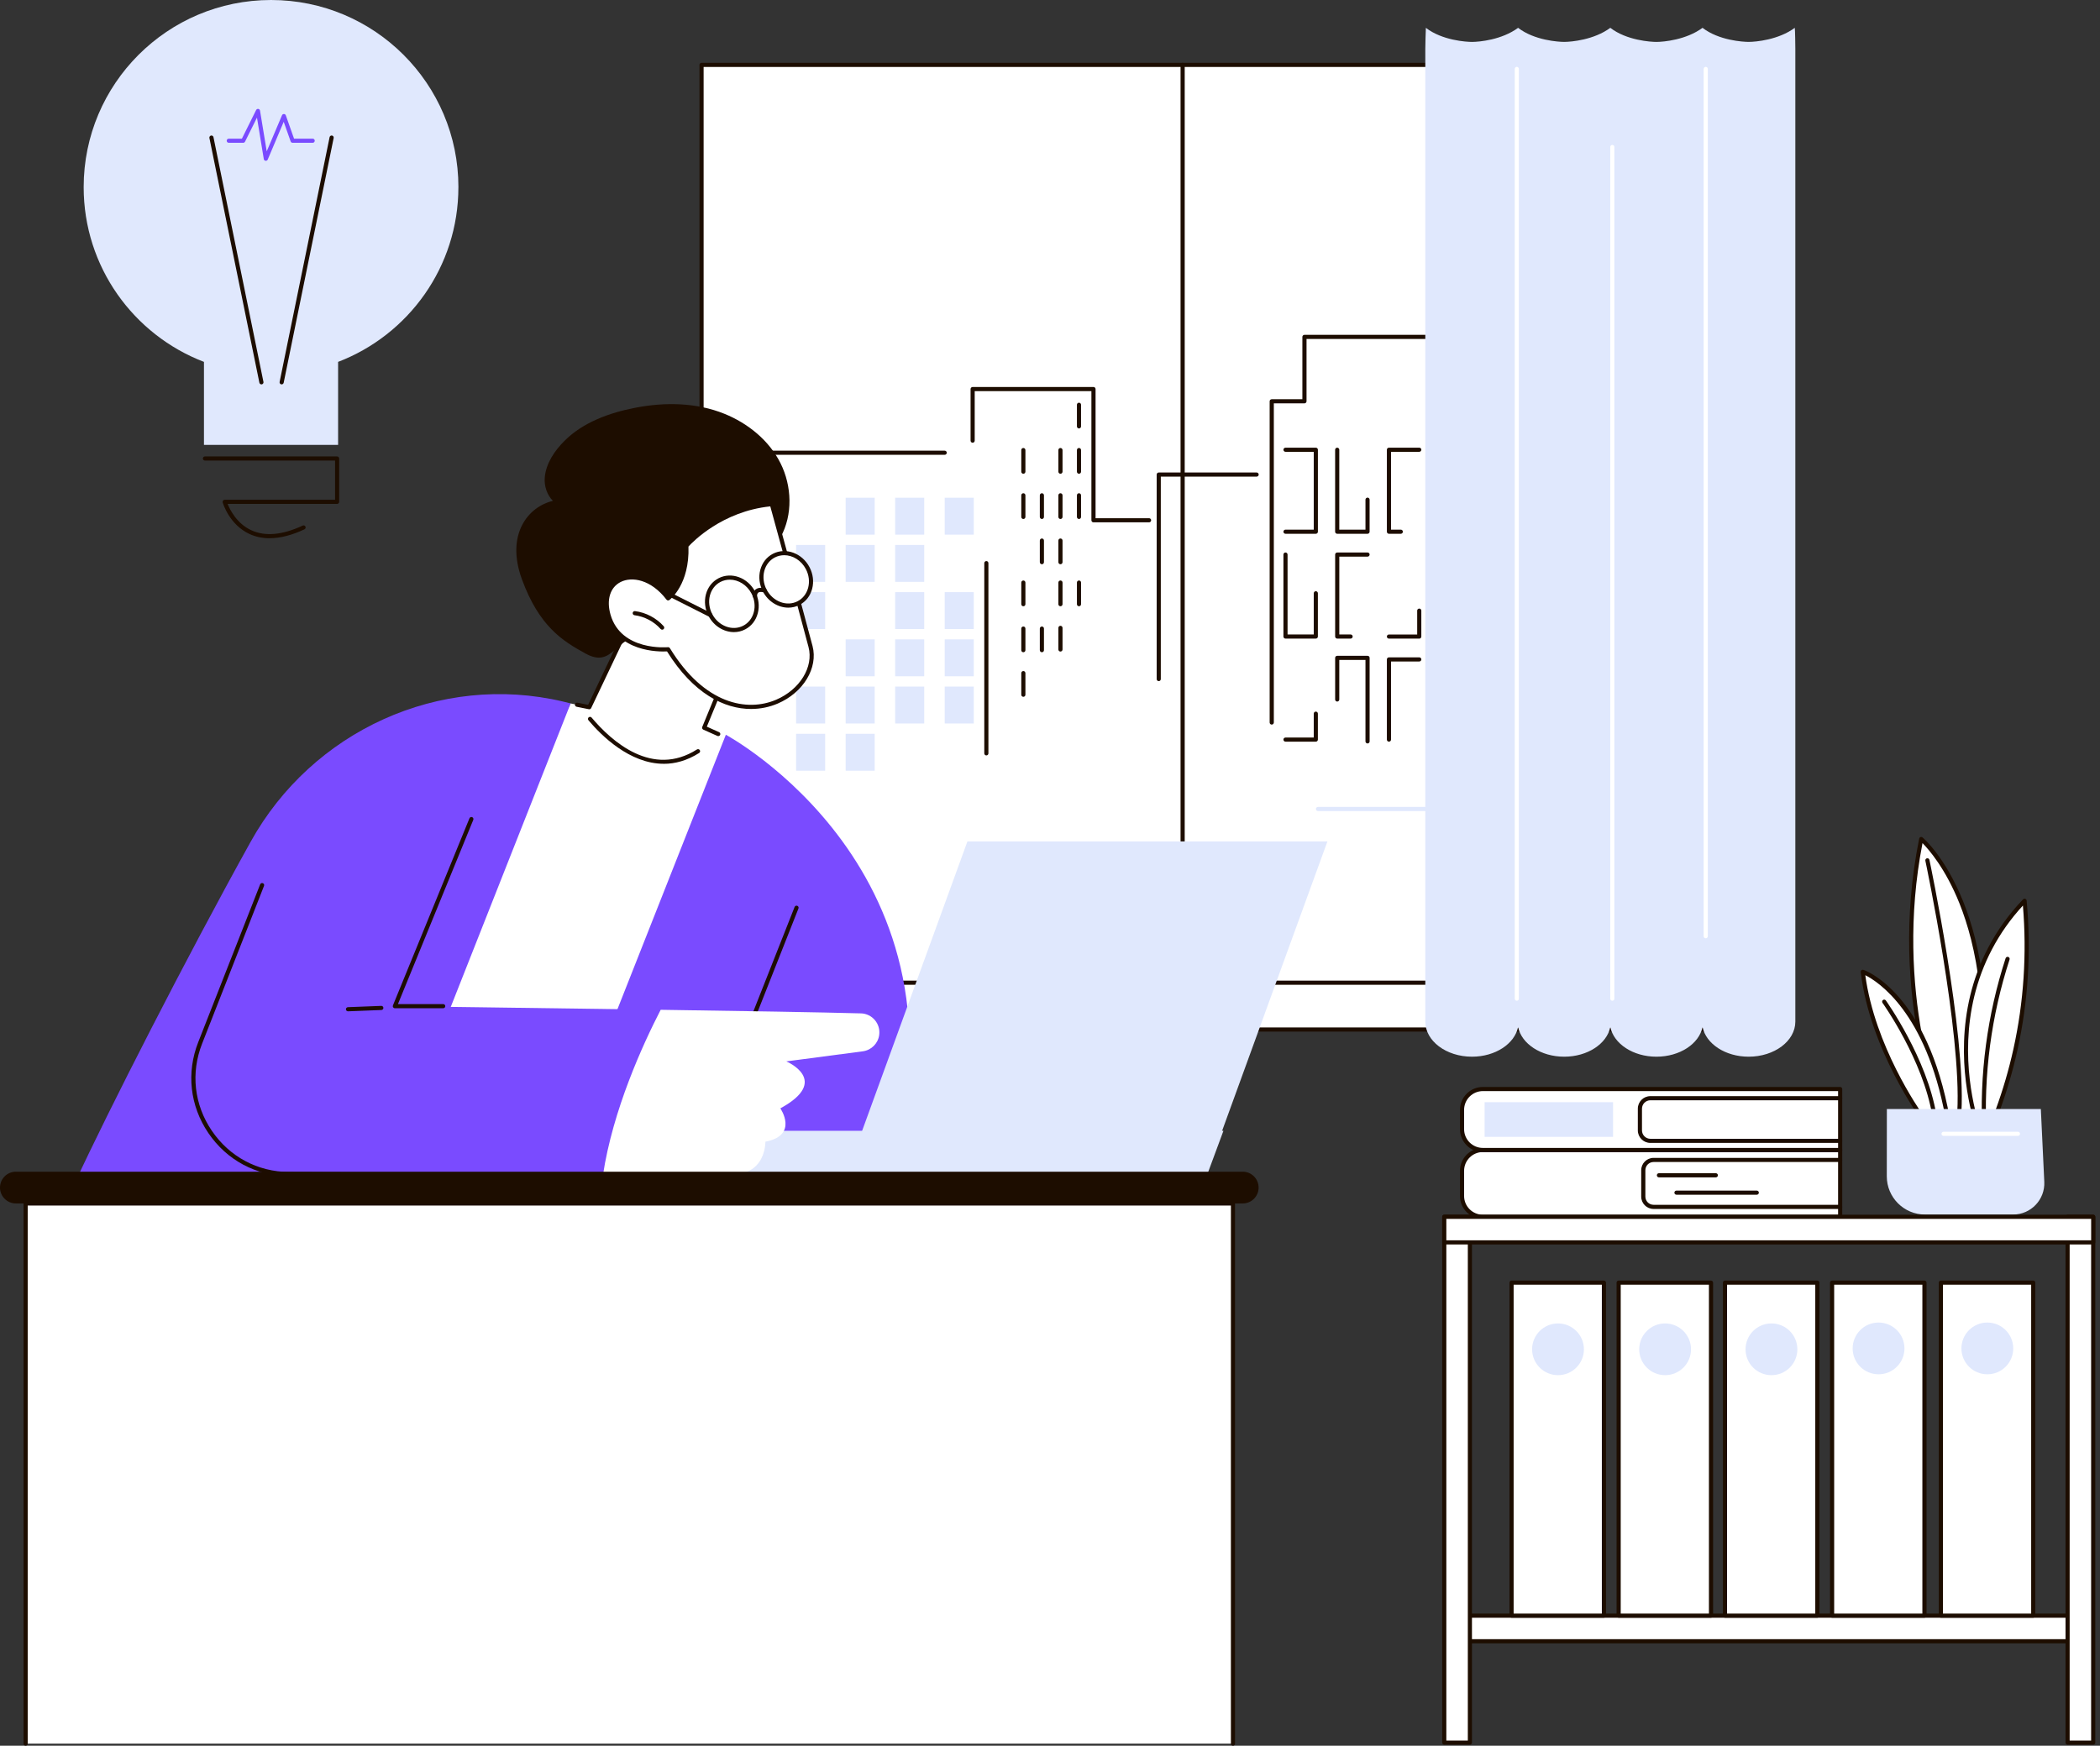 <svg width="89" height="74" viewBox="0 0 89 74" fill="none" xmlns="http://www.w3.org/2000/svg">
<rect x="0" y="0" width="89" height="74" fill="#333333" stroke="none"/>
<g clip-path="url(#clip0_439_39531)">
<path d="M70.51 2.75H29.733V42.723H70.51V2.75Z" fill="white"/>
<path d="M70.51 42.81H29.733C29.684 42.81 29.645 42.771 29.645 42.723V2.75C29.645 2.701 29.684 2.662 29.733 2.662H70.51C70.558 2.662 70.597 2.702 70.597 2.75V42.722C70.597 42.771 70.558 42.81 70.51 42.81V42.81ZM29.82 42.635H70.422V2.838H29.82V42.635Z" fill="#1D0D00"/>
<path d="M65.181 20.439L65.132 20.438V17.011H63.746V14.281H55.283V17.011H53.897V20.118H49.109V22.046L46.36 22.061L46.343 16.493H41.221V19.13L41.015 19.192H31.035V22.181V34.22H70.848V30.337V25.134V20.409L65.181 20.439Z" fill="white"/>
<path d="M70.848 30.579C70.799 30.579 70.76 30.54 70.76 30.492V20.495H65.796C65.748 20.495 65.709 20.456 65.709 20.408C65.709 20.36 65.748 20.32 65.796 20.32H70.848C70.896 20.32 70.935 20.36 70.935 20.408V30.492C70.935 30.541 70.896 30.579 70.848 30.579Z" fill="#1D0D00"/>
<path d="M41.803 32.022C41.754 32.022 41.715 31.983 41.715 31.935V23.871C41.715 23.822 41.754 23.783 41.803 23.783C41.851 23.783 41.89 23.823 41.89 23.871V31.935C41.89 31.983 41.851 32.022 41.803 32.022Z" fill="#1D0D00"/>
<path d="M31.005 25.333H31.004C30.956 25.333 30.917 25.293 30.917 25.245L30.947 19.191C30.947 19.142 30.986 19.104 31.035 19.104H40.037C40.086 19.104 40.125 19.143 40.125 19.191C40.125 19.239 40.085 19.279 40.037 19.279H31.122L31.093 25.246C31.093 25.294 31.053 25.333 31.005 25.333H31.005Z" fill="#1D0D00"/>
<path d="M32.873 21.098H31.642V22.663H32.873V21.098Z" fill="#E0E8FD"/>
<path d="M37.071 21.098H35.84V22.663H37.071V21.098Z" fill="#E0E8FD"/>
<path d="M39.169 21.098H37.938V22.663H39.169V21.098Z" fill="#E0E8FD"/>
<path d="M41.269 21.098H40.038V22.663H41.269V21.098Z" fill="#E0E8FD"/>
<path d="M32.873 23.1H31.642V24.665H32.873V23.1Z" fill="#E0E8FD"/>
<path d="M34.971 23.1H33.74V24.665H34.971V23.1Z" fill="#E0E8FD"/>
<path d="M37.071 23.1H35.84V24.665H37.071V23.1Z" fill="#E0E8FD"/>
<path d="M39.169 23.1H37.938V24.665H39.169V23.1Z" fill="#E0E8FD"/>
<path d="M32.873 25.1H31.642V26.665H32.873V25.1Z" fill="#E0E8FD"/>
<path d="M34.971 25.1H33.74V26.665H34.971V25.1Z" fill="#E0E8FD"/>
<path d="M39.169 25.1H37.938V26.665H39.169V25.1Z" fill="#E0E8FD"/>
<path d="M41.269 25.1H40.038V26.665H41.269V25.1Z" fill="#E0E8FD"/>
<path d="M32.873 27.102H31.642V28.667H32.873V27.102Z" fill="#E0E8FD"/>
<path d="M37.071 27.102H35.84V28.667H37.071V27.102Z" fill="#E0E8FD"/>
<path d="M39.169 27.102H37.938V28.667H39.169V27.102Z" fill="#E0E8FD"/>
<path d="M41.269 27.102H40.038V28.667H41.269V27.102Z" fill="#E0E8FD"/>
<path d="M34.971 29.104H33.74V30.669H34.971V29.104Z" fill="#E0E8FD"/>
<path d="M37.071 29.104H35.84V30.669H37.071V29.104Z" fill="#E0E8FD"/>
<path d="M39.169 29.104H37.938V30.669H39.169V29.104Z" fill="#E0E8FD"/>
<path d="M41.269 29.104H40.038V30.669H41.269V29.104Z" fill="#E0E8FD"/>
<path d="M34.971 31.105H33.74V32.67H34.971V31.105Z" fill="#E0E8FD"/>
<path d="M37.071 31.105H35.84V32.67H37.071V31.105Z" fill="#E0E8FD"/>
<path d="M55.766 22.627H54.48C54.432 22.627 54.393 22.587 54.393 22.539C54.393 22.491 54.432 22.451 54.48 22.451H55.678V19.152H54.48C54.432 19.152 54.393 19.112 54.393 19.064C54.393 19.016 54.432 18.977 54.48 18.977H55.766C55.815 18.977 55.854 19.016 55.854 19.064V22.539C55.854 22.588 55.814 22.627 55.766 22.627Z" fill="#1D0D00"/>
<path d="M57.958 22.627H56.672C56.623 22.627 56.584 22.587 56.584 22.539V19.064C56.584 19.016 56.624 18.977 56.672 18.977C56.72 18.977 56.76 19.016 56.76 19.064V22.451H57.87V21.181C57.87 21.133 57.909 21.093 57.957 21.093C58.006 21.093 58.045 21.133 58.045 21.181V22.54C58.045 22.588 58.006 22.627 57.957 22.627L57.958 22.627Z" fill="#1D0D00"/>
<path d="M59.367 22.627H58.864C58.816 22.627 58.777 22.587 58.777 22.539V19.064C58.777 19.016 58.816 18.977 58.864 18.977H60.15C60.199 18.977 60.238 19.016 60.238 19.064C60.238 19.112 60.198 19.152 60.15 19.152H58.953V22.451H59.367C59.416 22.451 59.455 22.491 59.455 22.539C59.455 22.587 59.416 22.627 59.367 22.627H59.367Z" fill="#1D0D00"/>
<path d="M62.342 21.681V22.539H61.057V19.064H61.517L62.342 21.681Z" fill="white"/>
<path d="M62.342 22.627H61.056C61.008 22.627 60.969 22.587 60.969 22.539V19.064C60.969 19.016 61.008 18.977 61.056 18.977H61.517C61.566 18.977 61.605 19.016 61.605 19.064C61.605 19.112 61.565 19.152 61.517 19.152H61.145V22.451H62.254V21.681C62.254 21.632 62.294 21.593 62.342 21.593C62.39 21.593 62.43 21.633 62.43 21.681V22.539C62.43 22.588 62.39 22.627 62.342 22.627Z" fill="#1D0D00"/>
<path d="M64.534 19.064V22.539H63.248V20.962L64.534 19.064Z" fill="white"/>
<path d="M64.534 22.627H63.249C63.2 22.627 63.161 22.587 63.161 22.539V20.962C63.161 20.913 63.2 20.875 63.249 20.875C63.297 20.875 63.336 20.914 63.336 20.962V22.451H64.446V19.064C64.446 19.016 64.486 18.977 64.534 18.977C64.582 18.977 64.621 19.016 64.621 19.064V22.539C64.621 22.588 64.582 22.627 64.534 22.627H64.534Z" fill="#1D0D00"/>
<path d="M55.766 27.07H54.48C54.432 27.07 54.393 27.031 54.393 26.983V23.508C54.393 23.459 54.432 23.42 54.48 23.42C54.529 23.42 54.568 23.459 54.568 23.508V26.895H55.678V25.149C55.678 25.1 55.718 25.061 55.766 25.061C55.814 25.061 55.853 25.101 55.853 25.149V26.983C55.853 27.031 55.814 27.07 55.766 27.07L55.766 27.07Z" fill="#1D0D00"/>
<path d="M57.24 27.07H56.673C56.624 27.07 56.585 27.031 56.585 26.983V23.508C56.585 23.459 56.624 23.42 56.673 23.42H57.958C58.007 23.42 58.046 23.459 58.046 23.508C58.046 23.556 58.007 23.595 57.958 23.595H56.761V26.895H57.24C57.289 26.895 57.328 26.934 57.328 26.983C57.328 27.031 57.289 27.07 57.24 27.07H57.24Z" fill="#1D0D00"/>
<path d="M57.958 31.515C57.909 31.515 57.87 31.476 57.87 31.427V27.974H56.76V29.651C56.76 29.7 56.721 29.739 56.673 29.739C56.624 29.739 56.585 29.7 56.585 29.651V27.886C56.585 27.838 56.624 27.799 56.673 27.799H57.958C58.007 27.799 58.046 27.838 58.046 27.886V31.427C58.046 31.476 58.007 31.515 57.958 31.515L57.958 31.515Z" fill="#1D0D00"/>
<path d="M60.15 27.071H58.864C58.816 27.071 58.777 27.032 58.777 26.984C58.777 26.936 58.816 26.896 58.864 26.896H60.062V25.884C60.062 25.836 60.102 25.797 60.15 25.797C60.198 25.797 60.237 25.836 60.237 25.884V26.984C60.237 27.033 60.198 27.072 60.15 27.072L60.15 27.071Z" fill="#1D0D00"/>
<path d="M55.766 31.439H54.48C54.432 31.439 54.393 31.399 54.393 31.351C54.393 31.303 54.432 31.264 54.48 31.264H55.678V30.252C55.678 30.203 55.718 30.164 55.766 30.164C55.814 30.164 55.853 30.203 55.853 30.252V31.351C55.853 31.4 55.814 31.439 55.766 31.439H55.766Z" fill="#1D0D00"/>
<path d="M61.057 25.149V23.508H62.202L61.057 25.149Z" fill="white"/>
<path d="M61.057 25.236C61.008 25.236 60.969 25.197 60.969 25.149V23.508C60.969 23.459 61.008 23.42 61.057 23.42H62.202C62.251 23.42 62.29 23.459 62.29 23.508C62.29 23.556 62.251 23.595 62.202 23.595H61.144V25.149C61.144 25.197 61.105 25.236 61.057 25.236Z" fill="#1D0D00"/>
<path d="M63.736 26.982H63.248V24.105L63.736 26.982Z" fill="white"/>
<path d="M63.736 27.07H63.249C63.2 27.07 63.161 27.03 63.161 26.982V24.105C63.161 24.057 63.2 24.018 63.249 24.018C63.297 24.018 63.336 24.057 63.336 24.105V26.895H63.736C63.785 26.895 63.824 26.934 63.824 26.982C63.824 27.03 63.785 27.07 63.736 27.07Z" fill="#1D0D00"/>
<path d="M58.864 31.439C58.816 31.439 58.777 31.399 58.777 31.351V27.953C58.777 27.904 58.816 27.865 58.864 27.865H60.15C60.199 27.865 60.238 27.905 60.238 27.953C60.238 28.001 60.198 28.04 60.15 28.04H58.953V31.351C58.953 31.4 58.913 31.439 58.865 31.439H58.864Z" fill="#1D0D00"/>
<path d="M62.343 27.953H61.057V31.428H62.343V27.953Z" fill="white"/>
<path d="M62.342 31.515H61.056C61.008 31.515 60.969 31.476 60.969 31.428V27.953C60.969 27.904 61.008 27.865 61.056 27.865H62.342C62.391 27.865 62.43 27.905 62.43 27.953V31.428C62.43 31.476 62.39 31.515 62.342 31.515ZM61.145 31.34H62.254V28.04H61.145V31.34Z" fill="#1D0D00"/>
<path d="M63.628 31.428H63.248V27.953H64.113L63.628 31.428Z" fill="white"/>
<path d="M63.628 31.515H63.249C63.2 31.515 63.161 31.476 63.161 31.428V27.953C63.161 27.904 63.201 27.865 63.249 27.865H64.114C64.162 27.865 64.201 27.905 64.201 27.953C64.201 28.001 64.162 28.04 64.114 28.04H63.337V31.34H63.628C63.677 31.34 63.716 31.38 63.716 31.428C63.716 31.476 63.676 31.515 63.628 31.515H63.628Z" fill="#1D0D00"/>
<path d="M53.897 30.715C53.848 30.715 53.809 30.675 53.809 30.627V17.01C53.809 16.962 53.849 16.923 53.897 16.923H55.196V14.281C55.196 14.232 55.235 14.193 55.283 14.193H63.747C63.795 14.193 63.834 14.233 63.834 14.281V16.923H65.133C65.182 16.923 65.221 16.962 65.221 17.01V22.915C65.221 22.963 65.181 23.002 65.133 23.002C65.085 23.002 65.045 22.963 65.045 22.915V17.098H63.747C63.698 17.098 63.659 17.058 63.659 17.01V14.368H55.372V17.01C55.372 17.059 55.332 17.098 55.284 17.098H53.986V30.627C53.986 30.675 53.946 30.715 53.898 30.715H53.897Z" fill="#1D0D00"/>
<path d="M49.109 28.873C49.06 28.873 49.021 28.834 49.021 28.786V20.117C49.021 20.068 49.06 20.029 49.109 20.029H53.257C53.306 20.029 53.345 20.069 53.345 20.117C53.345 20.165 53.305 20.204 53.257 20.204H49.196V28.786C49.196 28.834 49.157 28.873 49.109 28.873Z" fill="#1D0D00"/>
<path d="M48.699 22.142H46.343C46.294 22.142 46.255 22.102 46.255 22.054V16.579H41.309V18.679C41.309 18.728 41.27 18.767 41.221 18.767C41.173 18.767 41.134 18.727 41.134 18.679V16.492C41.134 16.443 41.173 16.404 41.221 16.404H46.343C46.392 16.404 46.431 16.444 46.431 16.492V21.967H48.699C48.748 21.967 48.787 22.006 48.787 22.054C48.787 22.102 48.747 22.142 48.699 22.142Z" fill="#1D0D00"/>
<path d="M45.728 18.162C45.68 18.162 45.641 18.123 45.641 18.074V17.158C45.641 17.109 45.68 17.07 45.728 17.07C45.777 17.07 45.816 17.11 45.816 17.158V18.074C45.816 18.123 45.777 18.162 45.728 18.162Z" fill="#1D0D00"/>
<path d="M45.728 20.082C45.68 20.082 45.641 20.043 45.641 19.994V19.078C45.641 19.029 45.68 18.99 45.728 18.99C45.777 18.99 45.816 19.03 45.816 19.078V19.994C45.816 20.043 45.777 20.082 45.728 20.082Z" fill="#1D0D00"/>
<path d="M45.728 22C45.68 22 45.641 21.96 45.641 21.912V20.996C45.641 20.947 45.68 20.908 45.728 20.908C45.777 20.908 45.816 20.948 45.816 20.996V21.912C45.816 21.961 45.777 22 45.728 22Z" fill="#1D0D00"/>
<path d="M44.943 20.082C44.894 20.082 44.855 20.043 44.855 19.994V19.078C44.855 19.029 44.895 18.99 44.943 18.99C44.991 18.99 45.031 19.03 45.031 19.078V19.994C45.031 20.043 44.991 20.082 44.943 20.082Z" fill="#1D0D00"/>
<path d="M44.943 22C44.894 22 44.855 21.96 44.855 21.912V20.996C44.855 20.947 44.895 20.908 44.943 20.908C44.991 20.908 45.031 20.948 45.031 20.996V21.912C45.031 21.961 44.991 22 44.943 22Z" fill="#1D0D00"/>
<path d="M44.943 23.918C44.894 23.918 44.855 23.878 44.855 23.83V22.914C44.855 22.865 44.895 22.826 44.943 22.826C44.991 22.826 45.031 22.866 45.031 22.914V23.83C45.031 23.879 44.991 23.918 44.943 23.918Z" fill="#1D0D00"/>
<path d="M44.157 22C44.108 22 44.069 21.96 44.069 21.912V20.996C44.069 20.947 44.108 20.908 44.157 20.908C44.205 20.908 44.244 20.948 44.244 20.996V21.912C44.244 21.961 44.205 22 44.157 22Z" fill="#1D0D00"/>
<path d="M44.157 23.918C44.108 23.918 44.069 23.878 44.069 23.83V22.914C44.069 22.865 44.108 22.826 44.157 22.826C44.205 22.826 44.244 22.866 44.244 22.914V23.83C44.244 23.879 44.205 23.918 44.157 23.918Z" fill="#1D0D00"/>
<path d="M43.371 20.082C43.322 20.082 43.283 20.043 43.283 19.994V19.078C43.283 19.029 43.322 18.99 43.371 18.99C43.419 18.99 43.458 19.03 43.458 19.078V19.994C43.458 20.043 43.419 20.082 43.371 20.082Z" fill="#1D0D00"/>
<path d="M43.371 22C43.322 22 43.283 21.96 43.283 21.912V20.996C43.283 20.947 43.322 20.908 43.371 20.908C43.419 20.908 43.458 20.948 43.458 20.996V21.912C43.458 21.961 43.419 22 43.371 22Z" fill="#1D0D00"/>
<path d="M45.728 25.699C45.68 25.699 45.641 25.66 45.641 25.611V24.695C45.641 24.646 45.68 24.607 45.728 24.607C45.777 24.607 45.816 24.647 45.816 24.695V25.611C45.816 25.66 45.777 25.699 45.728 25.699Z" fill="#1D0D00"/>
<path d="M44.943 25.699C44.894 25.699 44.855 25.66 44.855 25.611V24.695C44.855 24.646 44.895 24.607 44.943 24.607C44.991 24.607 45.031 24.647 45.031 24.695V25.611C45.031 25.66 44.991 25.699 44.943 25.699Z" fill="#1D0D00"/>
<path d="M44.943 27.619C44.894 27.619 44.855 27.58 44.855 27.531V26.615C44.855 26.566 44.895 26.527 44.943 26.527C44.991 26.527 45.031 26.567 45.031 26.615V27.531C45.031 27.58 44.991 27.619 44.943 27.619Z" fill="#1D0D00"/>
<path d="M44.157 27.648C44.108 27.648 44.069 27.609 44.069 27.561V26.644C44.069 26.596 44.108 26.557 44.157 26.557C44.205 26.557 44.244 26.596 44.244 26.644V27.561C44.244 27.609 44.205 27.648 44.157 27.648Z" fill="#1D0D00"/>
<path d="M43.371 27.648C43.322 27.648 43.283 27.609 43.283 27.561V26.644C43.283 26.596 43.322 26.557 43.371 26.557C43.419 26.557 43.458 26.596 43.458 26.644V27.561C43.458 27.609 43.419 27.648 43.371 27.648Z" fill="#1D0D00"/>
<path d="M43.371 25.699C43.322 25.699 43.283 25.66 43.283 25.611V24.695C43.283 24.646 43.322 24.607 43.371 24.607C43.419 24.607 43.458 24.647 43.458 24.695V25.611C43.458 25.66 43.419 25.699 43.371 25.699Z" fill="#1D0D00"/>
<path d="M43.371 29.537C43.322 29.537 43.283 29.498 43.283 29.449V28.533C43.283 28.484 43.322 28.445 43.371 28.445C43.419 28.445 43.458 28.485 43.458 28.533V29.449C43.458 29.498 43.419 29.537 43.371 29.537Z" fill="#1D0D00"/>
<path d="M72.021 34.38H55.858C55.809 34.38 55.77 34.341 55.77 34.293C55.77 34.245 55.809 34.205 55.858 34.205H72.021C72.069 34.205 72.108 34.245 72.108 34.293C72.108 34.341 72.069 34.38 72.021 34.38Z" fill="#E0E8FD"/>
<path d="M50.121 42.822C50.072 42.822 50.033 42.783 50.033 42.735V2.75C50.033 2.701 50.073 2.662 50.121 2.662C50.169 2.662 50.209 2.702 50.209 2.75V42.735C50.209 42.783 50.169 42.822 50.121 42.822Z" fill="#1D0D00"/>
<path d="M73.515 41.658H28.509V43.641H73.515V41.658Z" fill="white"/>
<path d="M73.515 43.729H28.509C28.461 43.729 28.422 43.689 28.422 43.641V41.658C28.422 41.609 28.461 41.57 28.509 41.57H73.515C73.563 41.57 73.602 41.61 73.602 41.658V43.641C73.602 43.69 73.563 43.729 73.515 43.729ZM28.597 43.553H73.427V41.745H28.597V43.553H28.597Z" fill="#1D0D00"/>
<path d="M76.064 1.18C75.377 1.688 74.417 1.776 74.109 1.776C73.872 1.776 72.848 1.715 72.155 1.18C72.155 1.18 72.155 1.18 72.155 1.18C72.155 1.18 72.155 1.18 72.155 1.18C72.155 1.18 72.155 1.18 72.154 1.18C72.154 1.18 72.154 1.18 72.154 1.18C71.468 1.688 70.509 1.777 70.201 1.777C69.965 1.777 68.94 1.715 68.247 1.18V1.18C68.247 1.18 68.247 1.18 68.246 1.18C67.56 1.688 66.6 1.776 66.292 1.776C66.056 1.776 65.032 1.715 64.339 1.18C64.339 1.18 64.339 1.18 64.339 1.18C64.339 1.18 64.339 1.18 64.338 1.18C64.338 1.18 64.338 1.18 64.338 1.18C64.338 1.18 64.338 1.18 64.338 1.18C63.652 1.688 62.693 1.777 62.385 1.777C62.148 1.777 61.123 1.715 60.43 1.18C60.421 1.271 60.406 1.993 60.406 2.071V43.305C60.406 44.127 61.292 44.793 62.384 44.793C63.372 44.793 64.191 44.248 64.338 43.536C64.486 44.248 65.304 44.793 66.293 44.793C67.281 44.793 68.1 44.248 68.247 43.536C68.394 44.248 69.213 44.793 70.201 44.793C71.19 44.793 72.008 44.249 72.156 43.536C72.303 44.248 73.122 44.793 74.11 44.793C75.202 44.793 76.088 44.127 76.088 43.306V2.071C76.088 1.993 76.08 1.255 76.064 1.18L76.064 1.18Z" fill="#E0E8FD"/>
<path d="M72.291 39.774C72.242 39.774 72.203 39.735 72.203 39.687V2.922C72.203 2.873 72.243 2.834 72.291 2.834C72.339 2.834 72.379 2.873 72.379 2.922V39.687C72.379 39.735 72.339 39.774 72.291 39.774Z" fill="white"/>
<path d="M68.332 42.421C68.283 42.421 68.244 42.382 68.244 42.334V6.23C68.244 6.182 68.283 6.143 68.332 6.143C68.38 6.143 68.419 6.182 68.419 6.23V42.333C68.419 42.382 68.38 42.421 68.332 42.421V42.421Z" fill="white"/>
<path d="M64.284 42.421C64.235 42.421 64.196 42.382 64.196 42.334V2.922C64.196 2.873 64.236 2.834 64.284 2.834C64.332 2.834 64.371 2.873 64.371 2.922V42.334C64.371 42.382 64.332 42.421 64.284 42.421Z" fill="white"/>
<path d="M30.949 33.992L30.731 31.225L24.184 29.818L14.748 48.8L26.285 48.41L30.949 33.992Z" fill="white"/>
<path d="M23.427 49.721L30.762 31.146C30.762 31.146 41.584 36.953 37.714 49.721H23.427Z" fill="#7A4BFF"/>
<path d="M30.4 47.069C30.389 47.069 30.378 47.068 30.367 47.063C30.322 47.046 30.3 46.995 30.318 46.95L33.676 38.446C33.694 38.401 33.745 38.379 33.79 38.397C33.835 38.415 33.857 38.466 33.839 38.511L30.481 47.014C30.468 47.049 30.435 47.069 30.4 47.069Z" fill="#1D0D00"/>
<path d="M24.184 29.818L12.17 60.24L4.054 59.672C2.123 59.536 0.78 57.695 1.245 55.817C1.665 54.123 2.294 52.049 3.195 50.097C4.54 47.182 7.902 40.583 10.622 35.684C13.229 30.986 18.633 28.503 23.865 29.739C23.971 29.764 24.077 29.79 24.184 29.818V29.818Z" fill="#7A4BFF"/>
<path d="M51.189 49.599H35.932L41.001 35.666H56.258L51.189 49.599Z" fill="#E0E8FD"/>
<path d="M31.32 47.935H51.85L51.189 49.721H30.55L31.32 47.935Z" fill="#E0E8FD"/>
<path d="M16.735 42.651L19.977 34.721L11.108 37.519L8.483 44.208C7.439 46.869 9.39 49.748 12.251 49.768C16.422 49.797 21.61 49.828 25.552 49.824C25.971 47.042 27.25 44.257 28 42.804C22.248 42.721 16.735 42.651 16.735 42.651Z" fill="#7A4BFF"/>
<path d="M18.783 42.739H16.735C16.706 42.739 16.678 42.724 16.662 42.7C16.645 42.676 16.642 42.645 16.653 42.618L19.896 34.688C19.914 34.642 19.965 34.621 20.01 34.639C20.055 34.658 20.076 34.709 20.058 34.754L16.865 42.563H18.783C18.832 42.563 18.871 42.603 18.871 42.651C18.871 42.699 18.832 42.739 18.783 42.739Z" fill="#1D0D00"/>
<path d="M24.819 49.912C20.828 49.912 15.782 49.881 12.25 49.856C10.857 49.847 9.611 49.18 8.83 48.029C8.049 46.876 7.893 45.472 8.401 44.177L11.026 37.487C11.044 37.442 11.095 37.42 11.14 37.438C11.185 37.455 11.208 37.506 11.19 37.551L8.565 44.241C8.078 45.482 8.228 46.826 8.976 47.93C9.724 49.033 10.918 49.672 12.251 49.681C16.003 49.707 21.463 49.74 25.552 49.736C25.601 49.736 25.64 49.775 25.64 49.824C25.64 49.872 25.601 49.911 25.552 49.911C25.313 49.911 25.068 49.911 24.819 49.911L24.819 49.912Z" fill="#1D0D00"/>
<path d="M36.485 42.957C34.785 42.91 31.471 42.855 28 42.805C27.251 44.258 25.971 47.043 25.552 49.824C28.787 49.82 31.182 49.793 31.484 49.722C32.458 49.492 32.438 48.396 32.438 48.396C33.862 48.124 33.072 46.983 33.072 46.983C35.24 45.801 33.325 44.992 33.325 44.992L36.566 44.565C36.926 44.517 37.211 44.235 37.261 43.876C37.328 43.399 36.966 42.969 36.485 42.956L36.485 42.957Z" fill="white"/>
<path d="M14.748 42.869C14.701 42.869 14.663 42.832 14.661 42.785C14.659 42.736 14.697 42.696 14.745 42.694L16.157 42.639C16.208 42.637 16.246 42.675 16.248 42.723C16.25 42.772 16.212 42.812 16.164 42.814L14.752 42.869C14.752 42.869 14.75 42.869 14.748 42.869Z" fill="#1D0D00"/>
<path d="M30.44 31.115L29.843 30.847L31.282 27.351C31.282 27.351 31.824 22.699 27.403 24.874L24.975 29.976L24.567 29.894C24.567 29.894 27.437 34.352 30.44 31.115H30.44Z" fill="white"/>
<path d="M28.132 32.377C26.685 32.377 25.48 31.174 24.939 30.531C24.908 30.494 24.912 30.438 24.95 30.407C24.986 30.376 25.042 30.381 25.073 30.418C25.93 31.437 27.65 32.968 29.537 31.77C29.578 31.744 29.632 31.756 29.658 31.797C29.684 31.838 29.672 31.892 29.631 31.918C29.115 32.245 28.61 32.378 28.131 32.378L28.132 32.377Z" fill="#1D0D00"/>
<path d="M30.44 31.204C30.428 31.204 30.416 31.202 30.404 31.196L29.807 30.929C29.764 30.909 29.744 30.859 29.762 30.815L31.196 27.331C31.212 27.169 31.367 25.357 30.379 24.661C29.745 24.214 28.766 24.309 27.469 24.941L25.054 30.016C25.037 30.052 24.997 30.072 24.957 30.064L24.436 29.959C24.389 29.949 24.358 29.903 24.368 29.855C24.377 29.808 24.423 29.777 24.471 29.787L24.925 29.878L27.323 24.838C27.331 24.82 27.346 24.806 27.364 24.797C28.737 24.122 29.785 24.027 30.48 24.518C31.595 25.303 31.378 27.279 31.368 27.363C31.368 27.371 31.366 27.379 31.362 27.386L29.956 30.803L30.476 31.036C30.52 31.056 30.54 31.108 30.52 31.152C30.506 31.184 30.474 31.203 30.44 31.203V31.204Z" fill="#1D0D00"/>
<path d="M22.121 24.56C22.849 26.544 23.832 27.169 24.828 27.71C25.985 28.339 26.042 26.996 27.328 26.876C28.634 26.753 29.943 26.385 31.026 25.625C31.984 24.952 32.746 24.007 33.092 22.88C33.105 22.836 33.099 22.799 33.083 22.77C33.608 21.818 33.56 20.6 33.081 19.64C32.596 18.668 31.698 17.943 30.7 17.54C29.509 17.058 28.17 17.042 26.922 17.285C25.84 17.494 24.719 17.893 23.925 18.686C23.509 19.101 23.14 19.636 23.088 20.236C23.056 20.603 23.182 20.98 23.434 21.232C22.401 21.47 21.415 22.636 22.121 24.56L22.121 24.56Z" fill="#1D0D00"/>
<path d="M28.316 25.366C28.316 25.366 29.154 24.738 29.088 23.135C29.088 23.135 30.411 21.578 32.71 21.371C32.71 21.371 33.858 25.532 34.351 27.407C34.883 29.424 31.017 31.93 28.316 27.522C28.316 27.522 26.264 27.727 25.79 26.081C25.315 24.435 27.132 23.818 28.316 25.366V25.366Z" fill="white"/>
<path d="M31.829 30.053C30.704 30.053 29.387 29.412 28.269 27.613C27.93 27.631 26.15 27.647 25.705 26.105C25.499 25.388 25.699 24.778 26.227 24.512C26.751 24.249 27.622 24.37 28.327 25.238C28.516 25.053 29.053 24.41 29.001 23.139C29 23.117 29.007 23.095 29.021 23.078C29.035 23.062 30.394 21.491 32.702 21.284C32.744 21.28 32.783 21.307 32.794 21.348C32.806 21.39 33.947 25.53 34.436 27.384C34.68 28.312 34.045 29.361 32.959 29.824C32.62 29.969 32.237 30.053 31.828 30.053L31.829 30.053ZM28.316 27.434C28.346 27.434 28.375 27.45 28.391 27.476C29.861 29.876 31.679 30.179 32.89 29.663C33.897 29.234 34.489 28.273 34.266 27.429C33.814 25.71 32.799 22.023 32.645 21.465C30.609 21.676 29.356 22.971 29.178 23.167C29.23 24.77 28.405 25.409 28.369 25.435C28.331 25.464 28.276 25.457 28.247 25.419C27.592 24.562 26.782 24.43 26.307 24.669C25.858 24.894 25.693 25.426 25.875 26.056C26.324 27.614 28.288 27.436 28.308 27.434C28.311 27.434 28.314 27.434 28.317 27.434L28.316 27.434Z" fill="#1D0D00"/>
<path d="M28.064 26.692C28.04 26.692 28.016 26.683 27.998 26.663C27.716 26.345 27.312 26.132 26.89 26.079C26.842 26.073 26.808 26.029 26.814 25.981C26.82 25.933 26.864 25.899 26.912 25.905C27.376 25.964 27.819 26.198 28.129 26.546C28.162 26.583 28.158 26.638 28.122 26.67C28.105 26.685 28.084 26.692 28.064 26.692L28.064 26.692Z" fill="#1D0D00"/>
<path d="M31.105 26.795C30.68 26.795 30.253 26.541 30.028 26.11C29.878 25.822 29.838 25.498 29.917 25.197C29.996 24.894 30.186 24.65 30.452 24.512C30.997 24.229 31.694 24.484 32.005 25.082C32.155 25.369 32.195 25.694 32.116 25.994C32.037 26.298 31.847 26.541 31.581 26.679C31.43 26.758 31.268 26.795 31.105 26.795V26.795ZM30.93 24.572C30.794 24.572 30.659 24.603 30.533 24.668C30.312 24.783 30.154 24.986 30.087 25.242C30.02 25.5 30.054 25.779 30.184 26.029C30.451 26.54 31.042 26.762 31.501 26.523C31.722 26.408 31.88 26.205 31.947 25.95C32.015 25.691 31.98 25.412 31.851 25.162C31.656 24.791 31.291 24.572 30.93 24.572L30.93 24.572Z" fill="#1D0D00"/>
<path d="M32.41 25.033C32.699 25.588 33.342 25.826 33.845 25.564C34.348 25.303 34.521 24.641 34.231 24.085C33.942 23.53 33.299 23.292 32.796 23.553C32.293 23.815 32.12 24.477 32.41 25.033Z" fill="white"/>
<path d="M33.409 25.758C32.984 25.758 32.557 25.504 32.332 25.073C32.182 24.785 32.142 24.461 32.221 24.16C32.3 23.857 32.49 23.613 32.756 23.475C33.301 23.192 33.998 23.447 34.309 24.044C34.459 24.332 34.499 24.656 34.42 24.957C34.341 25.261 34.151 25.504 33.885 25.642C33.734 25.721 33.572 25.758 33.409 25.758V25.758ZM33.233 23.535C33.098 23.535 32.962 23.566 32.837 23.631C32.616 23.746 32.458 23.949 32.391 24.204C32.324 24.463 32.358 24.742 32.488 24.992C32.755 25.503 33.346 25.725 33.804 25.486C34.026 25.371 34.184 25.168 34.251 24.912C34.318 24.654 34.284 24.375 34.154 24.125C33.96 23.753 33.594 23.534 33.233 23.534L33.233 23.535Z" fill="#1D0D00"/>
<path d="M30.106 26.158C30.093 26.158 30.079 26.155 30.066 26.149L28.197 25.205C28.153 25.183 28.136 25.131 28.158 25.087C28.18 25.044 28.233 25.027 28.276 25.049L30.146 25.992C30.189 26.014 30.206 26.067 30.184 26.11C30.169 26.141 30.138 26.158 30.106 26.158Z" fill="#1D0D00"/>
<path d="M31.995 25.363H31.994C31.946 25.363 31.907 25.323 31.907 25.275C31.908 25.136 31.953 25.035 32.041 24.974C32.196 24.866 32.415 24.941 32.44 24.95C32.486 24.967 32.509 25.017 32.492 25.062C32.475 25.108 32.425 25.131 32.38 25.114C32.34 25.1 32.209 25.07 32.141 25.118C32.103 25.144 32.083 25.198 32.083 25.276C32.083 25.325 32.044 25.364 31.995 25.364L31.995 25.363Z" fill="#1D0D00"/>
<path d="M52.667 51.014H0.674C0.302 51.014 0 50.713 0 50.341C0 49.969 0.302 49.668 0.674 49.668H52.667C53.039 49.668 53.341 49.969 53.341 50.341C53.341 50.713 53.039 51.014 52.667 51.014Z" fill="#1D0D00"/>
<path d="M52.254 51.016H1.086V73.913H52.254V51.016Z" fill="white"/>
<path d="M52.254 74C52.206 74 52.167 73.961 52.167 73.913V51.103H1.174V73.913C1.174 73.961 1.135 74 1.086 74C1.038 74 0.999 73.961 0.999 73.913V51.015C0.999 50.967 1.038 50.928 1.086 50.928H52.254C52.303 50.928 52.342 50.967 52.342 51.015V73.913C52.342 73.961 52.303 74 52.254 74Z" fill="#1D0D00"/>
<path d="M61.867 68.487V69.572H88.169V68.487H61.867Z" fill="white"/>
<path d="M88.169 69.66H61.867C61.818 69.66 61.779 69.621 61.779 69.573V68.488C61.779 68.439 61.819 68.4 61.867 68.4H88.169C88.218 68.4 88.257 68.44 88.257 68.488V69.573C88.257 69.621 88.218 69.66 88.169 69.66ZM61.954 69.485H88.082V68.576H61.954V69.485Z" fill="#1D0D00"/>
<path d="M67.975 54.371H64.061V68.487H67.975V54.371Z" fill="white"/>
<path d="M67.975 68.575H64.061C64.013 68.575 63.974 68.535 63.974 68.487V54.371C63.974 54.322 64.013 54.283 64.061 54.283H67.975C68.024 54.283 68.063 54.323 68.063 54.371V68.487C68.063 68.536 68.024 68.575 67.975 68.575ZM64.149 68.4H67.888V54.458H64.149V68.4Z" fill="#1D0D00"/>
<path d="M66.03 58.293C66.636 58.293 67.128 57.802 67.128 57.197C67.128 56.591 66.636 56.1 66.03 56.1C65.424 56.1 64.932 56.591 64.932 57.197C64.932 57.802 65.424 58.293 66.03 58.293Z" fill="#E0E8FD"/>
<path d="M72.514 54.371H68.6V68.487H72.514V54.371Z" fill="white"/>
<path d="M72.514 68.575H68.6C68.551 68.575 68.512 68.535 68.512 68.487V54.371C68.512 54.322 68.552 54.283 68.6 54.283H72.514C72.563 54.283 72.602 54.323 72.602 54.371V68.487C72.602 68.536 72.562 68.575 72.514 68.575ZM68.688 68.4H72.426V54.458H68.688V68.4Z" fill="#1D0D00"/>
<path d="M70.569 58.293C71.175 58.293 71.667 57.802 71.667 57.197C71.667 56.591 71.175 56.1 70.569 56.1C69.963 56.1 69.471 56.591 69.471 57.197C69.471 57.802 69.963 58.293 70.569 58.293Z" fill="#E0E8FD"/>
<path d="M77.021 54.371H73.107V68.487H77.021V54.371Z" fill="white"/>
<path d="M77.021 68.575H73.107C73.058 68.575 73.019 68.535 73.019 68.487V54.371C73.019 54.322 73.058 54.283 73.107 54.283H77.021C77.07 54.283 77.109 54.323 77.109 54.371V68.487C77.109 68.536 77.069 68.575 77.021 68.575ZM73.194 68.4H76.933V54.458H73.194V68.4Z" fill="#1D0D00"/>
<path d="M75.076 58.293C75.682 58.293 76.174 57.802 76.174 57.197C76.174 56.591 75.682 56.1 75.076 56.1C74.469 56.1 73.978 56.591 73.978 57.197C73.978 57.802 74.469 58.293 75.076 58.293Z" fill="#E0E8FD"/>
<path d="M81.56 54.371H77.646V68.487H81.56V54.371Z" fill="white"/>
<path d="M81.56 68.575H77.646C77.597 68.575 77.558 68.535 77.558 68.487V54.371C77.558 54.322 77.598 54.283 77.646 54.283H81.56C81.609 54.283 81.648 54.323 81.648 54.371V68.487C81.648 68.536 81.608 68.575 81.56 68.575ZM77.734 68.4H81.472V54.458H77.734V68.4Z" fill="#1D0D00"/>
<path d="M79.615 58.256C80.221 58.256 80.713 57.765 80.713 57.159C80.713 56.554 80.221 56.062 79.615 56.062C79.008 56.062 78.517 56.554 78.517 57.159C78.517 57.765 79.008 58.256 79.615 58.256Z" fill="#E0E8FD"/>
<path d="M86.171 54.371H82.256V68.487H86.171V54.371Z" fill="white"/>
<path d="M86.171 68.575H82.257C82.208 68.575 82.169 68.535 82.169 68.487V54.371C82.169 54.322 82.208 54.283 82.257 54.283H86.171C86.219 54.283 86.258 54.323 86.258 54.371V68.487C86.258 68.536 86.219 68.575 86.171 68.575ZM82.344 68.4H86.083V54.458H82.344V68.4Z" fill="#1D0D00"/>
<path d="M84.225 58.256C84.832 58.256 85.323 57.765 85.323 57.159C85.323 56.554 84.832 56.062 84.225 56.062C83.619 56.062 83.127 56.554 83.127 57.159C83.127 57.765 83.619 58.256 84.225 58.256Z" fill="#E0E8FD"/>
<path d="M62.846 48.748H77.988V51.581H62.846C62.358 51.581 61.962 51.185 61.962 50.698V49.632C61.962 49.144 62.358 48.748 62.846 48.748V48.748Z" fill="white"/>
<path d="M77.988 51.668H62.846C62.31 51.668 61.875 51.233 61.875 50.697V49.631C61.875 49.095 62.311 48.66 62.846 48.66H77.988C78.037 48.66 78.076 48.7 78.076 48.748V51.581C78.076 51.629 78.037 51.668 77.988 51.668ZM62.846 48.835C62.407 48.835 62.05 49.192 62.05 49.631V50.697C62.05 51.136 62.407 51.492 62.846 51.492H77.9V48.835H62.846Z" fill="#1D0D00"/>
<path d="M77.988 51.247H70.08C69.791 51.247 69.556 51.012 69.556 50.724V49.606C69.556 49.317 69.791 49.082 70.08 49.082H77.988C78.037 49.082 78.076 49.121 78.076 49.17C78.076 49.218 78.037 49.257 77.988 49.257H70.08C69.888 49.257 69.732 49.413 69.732 49.605V50.723C69.732 50.915 69.888 51.071 70.08 51.071H77.988C78.037 51.071 78.076 51.111 78.076 51.159C78.076 51.207 78.037 51.246 77.988 51.246V51.247Z" fill="#1D0D00"/>
<path d="M72.719 49.908H70.306C70.258 49.908 70.219 49.868 70.219 49.82C70.219 49.772 70.258 49.732 70.306 49.732H72.719C72.767 49.732 72.806 49.772 72.806 49.82C72.806 49.868 72.767 49.908 72.719 49.908Z" fill="#1D0D00"/>
<path d="M74.454 50.644H71.05C71.001 50.644 70.962 50.605 70.962 50.556C70.962 50.508 71.002 50.469 71.05 50.469H74.454C74.503 50.469 74.542 50.508 74.542 50.556C74.542 50.605 74.502 50.644 74.454 50.644Z" fill="#1D0D00"/>
<path d="M62.846 46.164H77.988V48.749H62.846C62.358 48.749 61.962 48.353 61.962 47.866V47.047C61.962 46.56 62.358 46.164 62.846 46.164V46.164Z" fill="white"/>
<path d="M77.988 48.836H62.846C62.31 48.836 61.875 48.401 61.875 47.865V47.047C61.875 46.512 62.311 46.076 62.846 46.076H77.988C78.037 46.076 78.076 46.116 78.076 46.164V48.748C78.076 48.797 78.037 48.836 77.988 48.836ZM62.846 46.251C62.407 46.251 62.05 46.608 62.05 47.047V47.865C62.05 48.304 62.407 48.66 62.846 48.66H77.9V46.251H62.846Z" fill="#1D0D00"/>
<path d="M77.988 48.448H69.945C69.652 48.448 69.413 48.21 69.413 47.918V46.996C69.413 46.703 69.651 46.465 69.945 46.465H77.988C78.037 46.465 78.076 46.504 78.076 46.552C78.076 46.601 78.037 46.64 77.988 46.64H69.945C69.749 46.64 69.589 46.8 69.589 46.996V47.918C69.589 48.114 69.749 48.273 69.945 48.273H77.988C78.037 48.273 78.076 48.313 78.076 48.361C78.076 48.409 78.037 48.448 77.988 48.448Z" fill="#1D0D00"/>
<path d="M68.363 46.721H62.92V48.191H68.363V46.721Z" fill="#E0E8FD"/>
<path d="M82.451 47.687C82.451 47.687 80.04 42.409 81.423 35.566C81.423 35.566 85.158 38.693 83.811 47.687H82.45H82.451Z" fill="white"/>
<path d="M83.811 47.774H82.45C82.416 47.774 82.385 47.754 82.371 47.723C82.346 47.67 79.965 42.34 81.337 35.549C81.343 35.519 81.365 35.493 81.394 35.483C81.423 35.473 81.456 35.479 81.479 35.499C81.518 35.532 82.439 36.317 83.204 38.221C83.906 39.97 84.597 43.034 83.898 47.699C83.892 47.742 83.855 47.774 83.811 47.774ZM82.508 47.599H83.736C84.408 43.024 83.733 40.019 83.046 38.3C82.451 36.815 81.746 36.011 81.478 35.739C80.253 42.044 82.27 47.041 82.508 47.599V47.599Z" fill="#1D0D00"/>
<path d="M83.04 47.224C83.04 47.224 83.037 47.224 83.035 47.224C82.987 47.221 82.949 47.18 82.952 47.131C83.137 43.759 81.614 36.559 81.599 36.487C81.589 36.439 81.619 36.393 81.667 36.383C81.714 36.373 81.761 36.403 81.771 36.45C81.786 36.523 83.313 43.746 83.127 47.141C83.125 47.188 83.086 47.224 83.04 47.224V47.224Z" fill="#1D0D00"/>
<path d="M85.803 38.184C85.311 38.696 84.787 39.359 84.346 40.197C82.816 43.104 83.374 46.052 83.638 47.136H84.637C84.928 46.35 85.2 45.466 85.415 44.489C85.958 42.032 85.956 39.851 85.802 38.184H85.803Z" fill="white"/>
<path d="M84.637 47.224H83.638C83.598 47.224 83.562 47.196 83.553 47.157C83.202 45.717 82.828 42.893 84.269 40.156C84.656 39.42 85.151 38.736 85.74 38.123C85.764 38.098 85.8 38.089 85.832 38.101C85.865 38.112 85.888 38.141 85.891 38.176C86.089 40.316 85.958 42.447 85.502 44.508C85.303 45.407 85.04 46.301 84.72 47.167C84.707 47.201 84.675 47.224 84.638 47.224L84.637 47.224ZM83.707 47.048H84.576C84.884 46.208 85.137 45.341 85.33 44.47C85.768 42.489 85.903 40.443 85.733 38.386C85.213 38.95 84.774 39.572 84.424 40.237C83.032 42.882 83.367 45.613 83.707 47.048V47.048Z" fill="#1D0D00"/>
<path d="M84.104 48.207C84.058 48.207 84.019 48.171 84.017 48.124C83.948 46.848 83.998 45.558 84.167 44.29C84.332 43.048 84.612 41.812 85 40.619C85.015 40.573 85.065 40.548 85.111 40.563C85.157 40.578 85.182 40.627 85.167 40.673C84.782 41.857 84.504 43.081 84.341 44.313C84.174 45.57 84.124 46.849 84.192 48.114C84.195 48.162 84.157 48.204 84.109 48.206C84.108 48.206 84.106 48.206 84.104 48.206V48.207Z" fill="#1D0D00"/>
<path d="M78.946 41.195C78.946 41.195 81.592 42.097 82.549 47.435H81.509C81.509 47.435 79.337 44.503 78.946 41.195H78.946Z" fill="white"/>
<path d="M82.55 47.523H81.509C81.481 47.523 81.455 47.51 81.439 47.487C81.417 47.458 79.249 44.499 78.859 41.205C78.856 41.176 78.868 41.146 78.891 41.127C78.915 41.108 78.946 41.102 78.975 41.112C79.085 41.15 81.68 42.092 82.636 47.42C82.641 47.445 82.633 47.471 82.617 47.491C82.6 47.511 82.575 47.523 82.549 47.523H82.55ZM81.554 47.347H82.445C81.62 42.907 79.596 41.611 79.053 41.339C79.459 44.331 81.313 47.01 81.554 47.347H81.554Z" fill="#1D0D00"/>
<path d="M81.981 47.373C81.939 47.373 81.902 47.342 81.894 47.3C81.502 44.927 79.8 42.536 79.783 42.512C79.754 42.472 79.764 42.418 79.803 42.389C79.843 42.361 79.897 42.37 79.925 42.41C79.943 42.434 81.668 44.858 82.068 47.271C82.076 47.319 82.044 47.364 81.996 47.372C81.991 47.373 81.986 47.373 81.981 47.373H81.981Z" fill="#1D0D00"/>
<path d="M79.967 47.012H86.493L86.639 50.096C86.675 50.852 86.072 51.484 85.314 51.484H81.586C80.69 51.484 79.963 50.758 79.964 49.862L79.967 47.012H79.967Z" fill="#E0E8FD"/>
<path d="M85.522 48.15H82.37C82.321 48.15 82.282 48.11 82.282 48.062C82.282 48.014 82.322 47.975 82.37 47.975H85.522C85.571 47.975 85.61 48.014 85.61 48.062C85.61 48.11 85.571 48.15 85.522 48.15Z" fill="white"/>
<path d="M62.295 51.58H61.209V73.869H62.295V51.58Z" fill="white"/>
<path d="M62.295 73.956H61.209C61.161 73.956 61.122 73.916 61.122 73.868V51.58C61.122 51.531 61.161 51.492 61.209 51.492H62.295C62.344 51.492 62.383 51.532 62.383 51.58V73.868C62.383 73.917 62.343 73.956 62.295 73.956ZM61.297 73.781H62.208V51.668H61.297V73.781Z" fill="#1D0D00"/>
<path d="M88.712 51.58H87.626V73.869H88.712V51.58Z" fill="white"/>
<path d="M88.712 73.956H87.626C87.578 73.956 87.539 73.916 87.539 73.868V51.58C87.539 51.531 87.578 51.492 87.626 51.492H88.712C88.761 51.492 88.8 51.532 88.8 51.58V73.868C88.8 73.917 88.76 73.956 88.712 73.956ZM87.714 73.781H88.624V51.668H87.714V73.781Z" fill="#1D0D00"/>
<path d="M88.712 52.665V51.58H61.209V52.665H88.712Z" fill="white"/>
<path d="M88.712 52.752H61.209C61.161 52.752 61.122 52.713 61.122 52.665V51.58C61.122 51.531 61.161 51.492 61.209 51.492H88.712C88.761 51.492 88.8 51.532 88.8 51.58V52.665C88.8 52.713 88.76 52.752 88.712 52.752ZM61.297 52.577H88.625V51.667H61.297V52.577Z" fill="#1D0D00"/>
<path d="M19.428 7.933C19.428 3.552 15.872 0 11.487 0C7.102 0 3.546 3.552 3.546 7.933C3.546 11.313 5.663 14.198 8.644 15.34V18.859H14.329V15.34C17.31 14.198 19.427 11.313 19.427 7.933H19.428Z" fill="#E0E8FD"/>
<path d="M11.427 22.816C11.123 22.816 10.842 22.757 10.585 22.641C9.718 22.246 9.449 21.336 9.438 21.297C9.43 21.271 9.435 21.242 9.452 21.22C9.469 21.198 9.495 21.185 9.522 21.185H14.2V19.523H8.686C8.637 19.523 8.598 19.483 8.598 19.435C8.598 19.387 8.638 19.348 8.686 19.348H14.288C14.336 19.348 14.375 19.387 14.375 19.435V21.273C14.375 21.321 14.336 21.36 14.288 21.36H9.646C9.745 21.607 10.038 22.2 10.659 22.481C11.245 22.747 11.975 22.679 12.829 22.279C12.872 22.258 12.925 22.277 12.945 22.321C12.966 22.365 12.947 22.417 12.903 22.438C12.366 22.689 11.872 22.815 11.426 22.815L11.427 22.816Z" fill="#1D0D00"/>
<path d="M11.079 16.293C11.039 16.293 11.002 16.265 10.993 16.223L8.875 5.849C8.866 5.802 8.896 5.756 8.944 5.746C8.991 5.736 9.038 5.767 9.047 5.814L11.165 16.188C11.175 16.236 11.144 16.282 11.097 16.292C11.091 16.293 11.085 16.294 11.079 16.294V16.293Z" fill="#1D0D00"/>
<path d="M11.937 16.294C11.931 16.294 11.925 16.293 11.919 16.292C11.872 16.282 11.841 16.236 11.851 16.188L13.969 5.814C13.978 5.767 14.025 5.736 14.072 5.746C14.12 5.755 14.15 5.802 14.141 5.849L12.023 16.223C12.014 16.265 11.978 16.293 11.937 16.293V16.294Z" fill="#1D0D00"/>
<path d="M11.266 6.817C11.262 6.817 11.259 6.817 11.256 6.817C11.217 6.812 11.186 6.782 11.18 6.744L10.891 4.986L10.385 6.004C10.37 6.034 10.339 6.053 10.306 6.053H9.696C9.647 6.053 9.608 6.013 9.608 5.965C9.608 5.917 9.648 5.878 9.696 5.878H10.252L10.855 4.664C10.872 4.63 10.909 4.611 10.946 4.616C10.984 4.622 11.014 4.651 11.02 4.689L11.304 6.415L11.951 4.887C11.965 4.853 11.996 4.832 12.034 4.833C12.07 4.834 12.102 4.857 12.114 4.892L12.462 5.878H13.251C13.3 5.878 13.339 5.917 13.339 5.965C13.339 6.013 13.299 6.053 13.251 6.053H12.4C12.364 6.053 12.33 6.029 12.318 5.994L12.024 5.163L11.347 6.763C11.333 6.796 11.301 6.817 11.266 6.817L11.266 6.817Z" fill="#7A4BFF"/>
</g>
<defs>
<clipPath id="clip0_439_39531">
<rect width="88.8" height="74" fill="white"/>
</clipPath>
</defs>
</svg>
